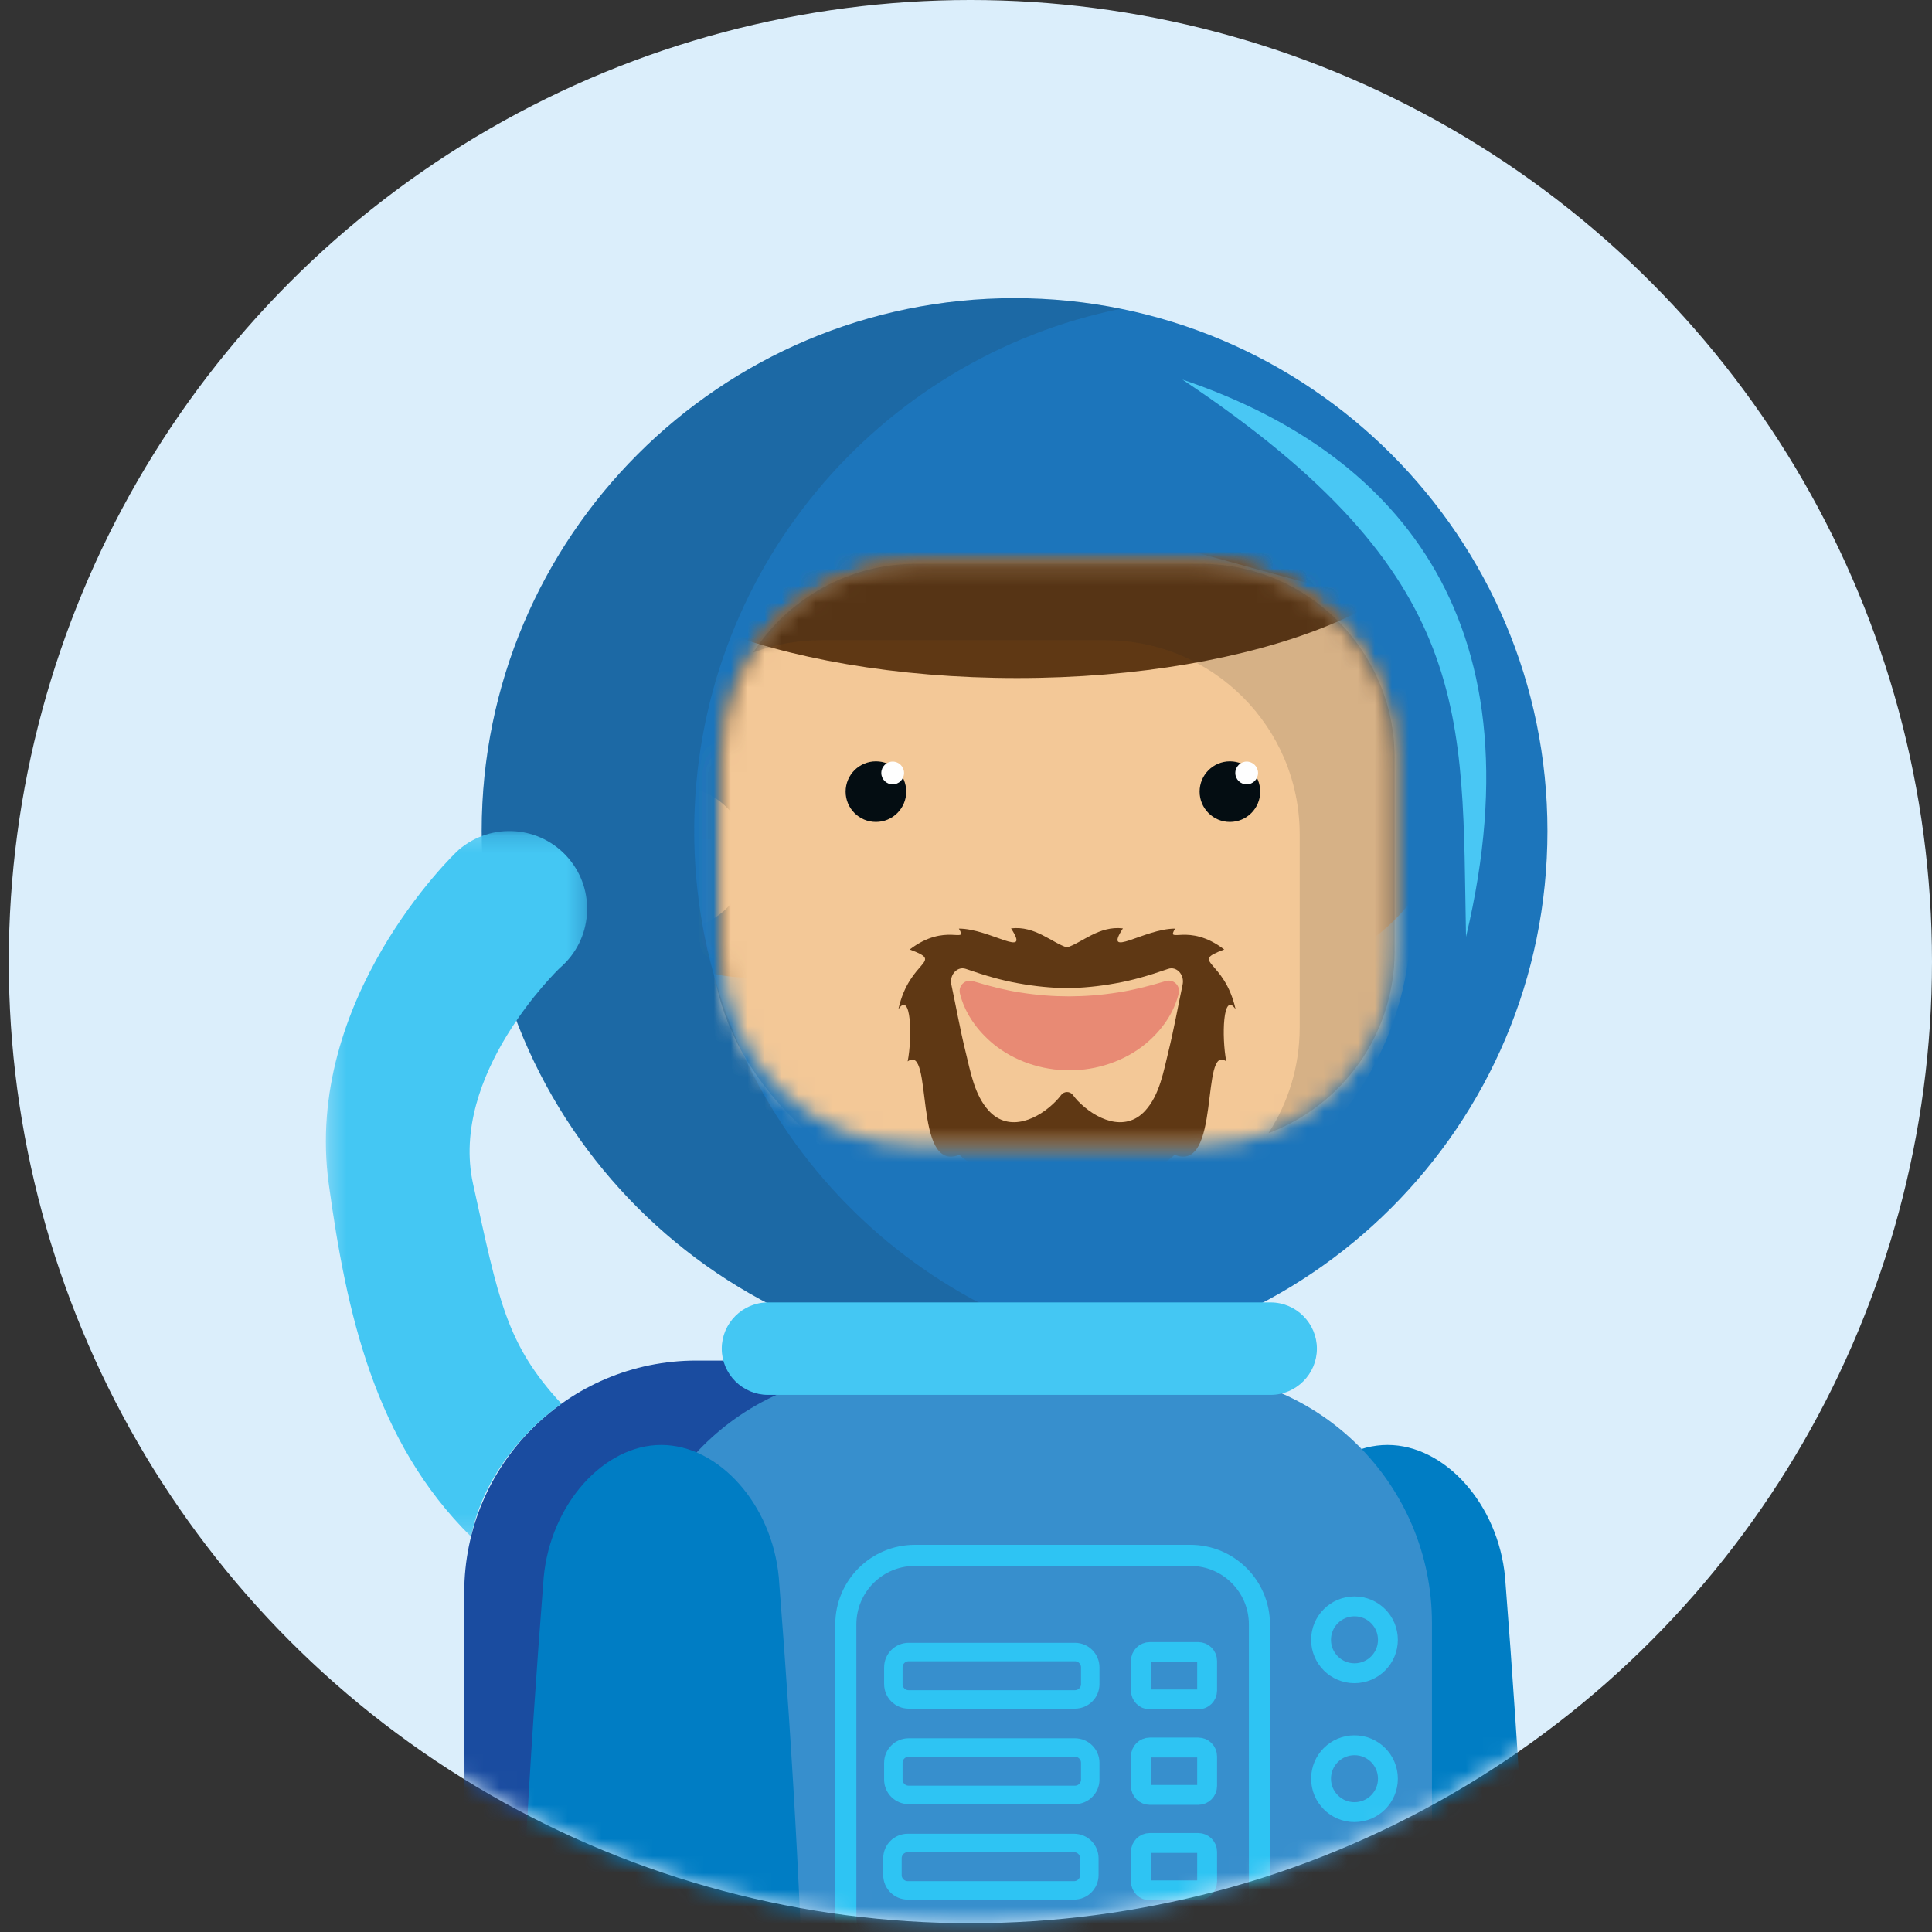 <?xml version="1.0" encoding="UTF-8"?>
<svg width="114px" height="114px" viewBox="0 0 114 114" version="1.1" xmlns="http://www.w3.org/2000/svg" xmlns:xlink="http://www.w3.org/1999/xlink">
    <rect x="0" y="0" width="114" height="114" fill="#333333" stroke="none"/>
    <!-- Generator: Sketch 63.1 (92452) - https://sketch.com -->
    <title>Group 223</title>
    <desc>Created with Sketch.</desc>
    <defs>
        <circle id="path-1" cx="56.741" cy="56.741" r="56.741"></circle>
        <path d="M11.791,0.215 C5.463,0.215 0.333,5.345 0.333,11.673 L0.333,11.673 L0.333,23.075 C0.333,29.403 5.463,34.532 11.791,34.532 L11.791,34.532 L28.565,34.532 C34.893,34.532 40.024,29.403 40.024,23.075 L40.024,23.075 L40.024,11.673 C40.024,5.345 34.893,0.215 28.565,0.215 L28.565,0.215" id="path-3"></path>
        <path d="M11.791,0.215 C5.463,0.215 0.333,5.345 0.333,11.673 L0.333,11.673 L0.333,23.075 C0.333,29.403 5.463,34.532 11.791,34.532 L11.791,34.532 L28.565,34.532 C34.893,34.532 40.024,29.403 40.024,23.075 L40.024,23.075 L40.024,11.673 C40.024,5.345 34.893,0.215 28.565,0.215 L28.565,0.215" id="path-5"></path>
        <path d="M11.791,0.215 C5.463,0.215 0.333,5.345 0.333,11.673 L0.333,11.673 L0.333,23.075 C0.333,29.403 5.463,34.532 11.791,34.532 L11.791,34.532 L28.565,34.532 C34.893,34.532 40.024,29.403 40.024,23.075 L40.024,23.075 L40.024,11.673 C40.024,5.345 34.893,0.215 28.565,0.215 L28.565,0.215" id="path-7"></path>
        <path d="M11.791,0.215 C5.463,0.215 0.333,5.345 0.333,11.673 L0.333,11.673 L0.333,23.075 C0.333,29.403 5.463,34.532 11.791,34.532 L11.791,34.532 L28.565,34.532 C34.893,34.532 40.024,29.403 40.024,23.075 L40.024,23.075 L40.024,11.673 C40.024,5.345 34.893,0.215 28.565,0.215 L28.565,0.215 L11.791,0.215 Z" id="path-9"></path>
        <polygon id="path-11" points="0.298 0.199 15.715 0.199 15.715 41.836 0.298 41.836"></polygon>
    </defs>
    <g id="App-website" stroke="none" stroke-width="1" fill="none" fill-rule="evenodd">
        <g id="Desktop-1440-+-(Home)" transform="translate(-356, -2628)">
            <g id="Group-223" transform="translate(413, 2685) scale(-1, 1) translate(-413, -2685) translate(356, 2628)">
                <mask id="mask-2" fill="white">
                    <use xlink:href="#path-1"></use>
                </mask>
                <use id="Mask" fill="#DBEEFB" xlink:href="#path-1"></use>
                <g mask="url(#mask-2)">
                    <g transform="translate(17.273, 17.273)">
                        <g id="Group-37" stroke="none" stroke-width="1" fill="none" fill-rule="evenodd">
                            <path d="M14.855,67.987 C18.243,67.988 21.383,71.479 21.79,75.791 C23.552,98.292 24.005,116.166 22.837,138.647 L6.872,138.647 C5.704,116.166 6.157,98.292 7.919,75.791 C8.326,71.48 11.466,67.986 14.855,67.987" id="Fill-3" fill="#007DC4"></path>
                            <path d="M55.642,119.047 L38.64,119.047 C31.079,119.047 24.948,112.917 24.948,105.355 L24.948,76.701 C24.948,69.139 31.079,63.009 38.64,63.009 L55.642,63.009 C63.204,63.009 69.334,69.139 69.334,76.701 L69.334,105.355 C69.334,112.917 63.204,119.047 55.642,119.047" id="Fill-25" fill="#1A4CA0"></path>
                            <path d="M59.579,115.291 L59.579,78.495 C59.579,70.332 52.961,63.715 44.797,63.715 L27.014,63.715 C18.851,63.715 12.233,70.332 12.233,78.495 L12.233,115.291 C12.233,115.335 12.236,115.378 12.237,115.421 L59.575,115.421 C59.576,115.378 59.579,115.335 59.579,115.291" id="Fill-27" fill="#378FCD"></path>
                            <path d="M5.418,31.763 C5.418,49.128 19.496,63.205 36.861,63.205 C54.226,63.205 68.304,49.128 68.304,31.763 C68.304,14.397 54.226,0.32 36.861,0.32 C19.496,0.32 5.418,14.397 5.418,31.763" id="Fill-31" fill="#1C75BB"></path>
                            <path d="M36.861,0.32 C34.713,0.32 32.617,0.535 30.591,0.946 C44.952,3.852 55.763,16.544 55.763,31.763 C55.763,46.981 44.952,59.673 30.591,62.58 C32.617,62.99 34.713,63.205 36.861,63.205 C54.226,63.205 68.304,49.128 68.304,31.763 C68.304,14.397 54.226,0.32 36.861,0.32" id="Fill-33" fill-opacity="0.14" fill="#231F20"></path>
                            <path d="M21.75,65.033 L51.412,65.033 C52.912,65.033 54.139,63.806 54.139,62.306 C54.139,60.806 52.912,59.578 51.412,59.578 L21.75,59.578 C20.249,59.578 19.022,60.806 19.022,62.306 C19.022,63.806 20.249,65.033 21.75,65.033" id="Fill-35" fill="#44C7F3"></path>
                        </g>
                        <g id="Group-55" stroke="none" stroke-width="1" fill="none" fill-rule="evenodd" transform="translate(14.103, 15.782)">
                            <g id="Group-40">
                                <mask id="mask-4" fill="white">
                                    <use xlink:href="#path-3"></use>
                                </mask>
                                <g id="Clip-39"></g>
                                <path d="M8.591,24.64 L38.218,24.64 C44.679,24.64 49.965,19.353 49.965,12.892 L49.965,-2.072 C49.965,-8.533 44.679,-13.82 38.218,-13.82 L8.591,-13.82 C2.129,-13.82 -3.157,-8.533 -3.157,-2.072 L-3.157,12.892 C-3.157,19.353 2.129,24.64 8.591,24.64" id="Fill-38" fill="#5F3814" mask="url(#mask-4)"></path>
                            </g>
                            <g id="Group-43">
                                <mask id="mask-6" fill="white">
                                    <use xlink:href="#path-5"></use>
                                </mask>
                                <g id="Clip-42"></g>
                                <path d="M27.959,39.733 L18.068,39.733 C7.734,39.733 -0.643,31.356 -0.643,21.022 L-0.643,11.13 C-0.643,0.797 7.734,-7.581 18.068,-7.581 L27.959,-7.581 C38.293,-7.581 46.671,0.797 46.671,11.13 L46.671,21.022 C46.671,31.356 38.293,39.733 27.959,39.733" id="Fill-41" fill="#F3C897" mask="url(#mask-6)"></path>
                            </g>
                            <g id="Group-46">
                                <mask id="mask-8" fill="white">
                                    <use xlink:href="#path-7"></use>
                                </mask>
                                <g id="Clip-45"></g>
                                <path d="M44.524,20.479 L44.524,20.477 L44.524,20.332 C44.523,20.331 44.522,20.331 44.521,20.331 C44.521,20.38 44.524,20.429 44.524,20.479" id="Fill-44" fill="#231F20" mask="url(#mask-8)"></path>
                            </g>
                            <mask id="mask-10" fill="white">
                                <use xlink:href="#path-9"></use>
                            </mask>
                            <g id="Clip-48"></g>
                            <polygon id="Fill-47" fill="#5F3814" mask="url(#mask-10)" points="40.662 16.47 46.781 16.47 46.781 -1.641 40.662 -1.641"></polygon>
                            <path d="M0.824,2.115 C0.824,2.115 -6.146,-2.692 -7.172,-10.447 C-8.199,-18.203 -0.9,-23.792 -0.9,-23.792 C-0.9,-23.792 -2.511,-13.82 10.052,-13.82 C22.615,-13.82 23.404,-7.711 23.404,-7.711 L14.383,-1.095 L0.811,2.631" id="Fill-49" fill="#5F3814" mask="url(#mask-10)"></path>
                            <path d="M27.959,-7.581 L23.722,-7.581 C32.052,-5.514 40.662,-2.906 40.662,6.064 L40.662,22.167 C40.662,30.973 32.274,37.306 24.174,39.529 L24.174,43.549 L32.92,43.549 L32.92,39.063 C40.846,36.888 46.671,29.637 46.671,21.022 L46.671,11.13 C46.671,0.797 38.293,-7.581 27.959,-7.581" id="Fill-50" fill="#E2E2E1" mask="url(#mask-10)"></path>
                            <path d="M48.387,-3.433 C48.387,2.303 36.848,6.954 22.615,6.954 C8.381,6.954 -3.157,2.303 -3.157,-3.433 C-3.157,-9.169 8.381,-13.82 22.615,-13.82 C36.848,-13.82 48.387,-9.169 48.387,-3.433" id="Fill-51" fill="#5F3814" mask="url(#mask-10)"></path>
                            <path d="M46.908,17.561 C46.908,19.88 45.027,21.76 42.708,21.76 C40.388,21.76 38.508,19.88 38.508,17.561 C38.508,15.241 40.388,13.361 42.708,13.361 C45.027,13.361 46.908,15.241 46.908,17.561" id="Fill-52" fill="#F3C897" mask="url(#mask-10)"></path>
                            <path d="M25.216,24.837 C25.665,24.7 26.095,25.107 25.984,25.563 C25.698,26.733 24.957,27.766 24.006,28.55 C22.778,29.554 21.146,30.101 19.529,30.1 C17.913,30.106 16.279,29.559 15.05,28.556 C14.096,27.771 13.354,26.733 13.071,25.558 C12.962,25.103 13.389,24.697 13.838,24.833 C14.906,25.155 15.781,25.369 16.619,25.498 C17.665,25.666 18.588,25.73 19.529,25.736 C20.471,25.735 21.395,25.67 22.443,25.504 C23.279,25.375 24.153,25.161 25.216,24.837" id="Fill-53" fill="#E88A74" mask="url(#mask-10)"></path>
                            <path d="M26.488,25.042 C26.207,26.358 25.975,27.681 25.653,28.988 C25.362,30.164 25.134,31.551 24.281,32.483 C23.074,33.803 21.328,32.975 20.285,31.883 C20.204,31.799 20.101,31.673 20.002,31.547 C19.827,31.324 19.489,31.327 19.318,31.553 C19.223,31.677 19.125,31.8 19.046,31.883 C18.002,32.975 16.256,33.803 15.05,32.483 C14.197,31.551 13.968,30.164 13.678,28.988 C13.356,27.681 13.123,26.358 12.842,25.042 C12.735,24.538 13.08,24.081 13.501,24.081 C13.566,24.081 13.633,24.092 13.7,24.116 C14.887,24.529 15.863,24.803 16.798,24.966 C17.82,25.153 18.737,25.235 19.655,25.254 L19.655,25.255 C19.658,25.255 19.662,25.255 19.666,25.255 C19.669,25.255 19.672,25.255 19.676,25.255 L19.676,25.254 C20.593,25.235 21.511,25.153 22.533,24.966 C23.468,24.803 24.444,24.529 25.63,24.116 C25.698,24.092 25.765,24.081 25.83,24.081 C26.25,24.081 26.596,24.538 26.488,25.042 M28.943,22.971 C26.827,21.348 25.484,22.691 26.044,21.739 C24.215,21.736 21.763,23.573 22.966,21.726 C21.551,21.555 20.542,22.582 19.666,22.849 C18.788,22.582 17.779,21.555 16.365,21.726 C17.568,23.573 15.115,21.736 13.287,21.739 C13.846,22.691 12.503,21.348 10.388,22.971 C12.475,23.754 10.388,23.502 9.716,26.496 C10.472,25.377 10.544,28.147 10.265,29.574 C11.804,28.455 10.552,36.196 13.315,35.087 C15.275,36.918 17.804,36.23 19.666,36.148 C21.527,36.23 24.055,36.918 26.016,35.087 C28.779,36.196 27.527,28.455 29.066,29.574 C28.786,28.147 28.858,25.377 29.615,26.496 C28.943,23.502 26.856,23.754 28.943,22.971" id="Fill-54" fill="#5F3814" mask="url(#mask-10)"></path>
                        </g>
                        <g id="Group-85" stroke="none" stroke-width="1" fill="none" fill-rule="evenodd" transform="translate(8.73, 5.037)">
                            <path d="M18.227,0.088 C0.842,11.678 1.753,19.882 1.493,32.969 C-3.065,13.826 6.051,4.19 18.227,0.088" id="Fill-56" fill="#49C7F4"></path>
                            <line x1="17.164" y1="10.96" x2="33.938" y2="10.96" id="Fill-58" fill="#231F20"></line>
                            <path d="M11.307,26.924 C11.307,20.596 16.437,15.466 22.765,15.466 L39.539,15.466 C40.952,15.466 42.304,15.723 43.554,16.191 C41.512,13.044 37.969,10.96 33.938,10.96 L17.164,10.96 C10.836,10.96 5.706,16.09 5.706,22.418 L5.706,33.819 C5.706,38.735 8.801,42.926 13.149,44.553 C11.986,42.759 11.307,40.622 11.307,38.325 L11.307,26.924 Z" id="Fill-60" fill-opacity="0.14" fill="#231F20"></path>
                            <g id="Group-64" transform="translate(53.054, 26.527)">
                                <mask id="mask-12" fill="white">
                                    <use xlink:href="#path-11"></use>
                                </mask>
                                <g id="Clip-63"></g>
                                <path d="M7.148,41.836 C12.845,36.215 14.502,28.612 15.544,21.022 C17.038,10.137 8.228,1.608 7.866,1.299 C5.939,-0.347 3.043,-0.119 1.398,1.807 C-0.243,3.728 -0.022,6.611 1.889,8.26 C2.026,8.381 8.448,14.591 7.029,21.022 C5.517,27.879 5.086,30.465 1.817,33.991 C4.374,35.824 6.52,38.655 7.148,41.836" id="Fill-62" fill="#44C7F3" mask="url(#mask-12)"></path>
                            </g>
                            <path d="M10.047,74.449 C10.047,75.538 9.163,76.422 8.074,76.422 C6.984,76.422 6.101,75.538 6.101,74.449 C6.101,73.359 6.984,72.476 8.074,72.476 C9.163,72.476 10.047,73.359 10.047,74.449 Z" id="Stroke-65" stroke="#2EC4F3" stroke-width="1.172"></path>
                            <path d="M10.047,82.644 C10.047,83.733 9.163,84.617 8.074,84.617 C6.984,84.617 6.101,83.733 6.101,82.644 C6.101,81.554 6.984,80.671 8.074,80.671 C9.163,80.671 10.047,81.554 10.047,82.644 Z" id="Stroke-67" stroke="#2EC4F3" stroke-width="1.172"></path>
                            <path d="M10.047,90.838 C10.047,91.928 9.163,92.811 8.074,92.811 C6.984,92.811 6.101,91.928 6.101,90.838 C6.101,89.749 6.984,88.865 8.074,88.865 C9.163,88.865 10.047,89.749 10.047,90.838 Z" id="Stroke-69" stroke="#2EC4F3" stroke-width="1.172"></path>
                            <path d="M34.016,94.82 L17.755,94.82 C15.506,94.82 13.683,92.997 13.683,90.748 L13.683,73.54 C13.683,71.291 15.506,69.467 17.755,69.467 L34.016,69.467 C36.265,69.467 38.089,71.291 38.089,73.54 L38.089,90.748 C38.089,92.997 36.265,94.82 34.016,94.82 Z" id="Stroke-71" stroke="#2EC4F3" stroke-width="1.245"></path>
                            <path d="M34.381,77.967 L24.57,77.967 C24.071,77.967 23.666,77.563 23.666,77.064 L23.666,76.074 C23.666,75.575 24.071,75.17 24.57,75.17 L34.381,75.17 C34.879,75.17 35.284,75.575 35.284,76.074 L35.284,77.064 C35.284,77.563 34.879,77.967 34.381,77.967 Z" id="Stroke-73" stroke="#2EC4F3" stroke-width="1.089"></path>
                            <path d="M20.154,77.967 L17.293,77.967 C17.003,77.967 16.769,77.733 16.769,77.444 L16.769,75.694 C16.769,75.405 17.003,75.17 17.293,75.17 L20.154,75.17 C20.443,75.17 20.678,75.405 20.678,75.694 L20.678,77.444 C20.678,77.733 20.443,77.967 20.154,77.967 Z" id="Stroke-75" stroke="#2EC4F3" stroke-width="1.172"></path>
                            <path d="M20.154,83.601 L17.293,83.601 C17.003,83.601 16.769,83.366 16.769,83.077 L16.769,81.328 C16.769,81.038 17.003,80.804 17.293,80.804 L20.154,80.804 C20.443,80.804 20.678,81.038 20.678,81.328 L20.678,83.077 C20.678,83.366 20.443,83.601 20.154,83.601 Z" id="Stroke-77" stroke="#2EC4F3" stroke-width="1.172"></path>
                            <path d="M20.154,89.234 L17.293,89.234 C17.003,89.234 16.769,89 16.769,88.71 L16.769,86.961 C16.769,86.671 17.003,86.437 17.293,86.437 L20.154,86.437 C20.443,86.437 20.678,86.671 20.678,86.961 L20.678,88.71 C20.678,89 20.443,89.234 20.154,89.234 Z" id="Stroke-79" stroke="#2EC4F3" stroke-width="1.172"></path>
                            <path d="M34.381,83.601 L24.57,83.601 C24.071,83.601 23.666,83.197 23.666,82.698 L23.666,81.707 C23.666,81.208 24.071,80.804 24.57,80.804 L34.381,80.804 C34.879,80.804 35.284,81.208 35.284,81.707 L35.284,82.698 C35.284,83.197 34.879,83.601 34.381,83.601 Z" id="Stroke-81" stroke="#2EC4F3" stroke-width="1.089"></path>
                            <path d="M34.434,89.234 L24.623,89.234 C24.124,89.234 23.719,88.83 23.719,88.331 L23.719,87.34 C23.719,86.841 24.124,86.437 24.623,86.437 L34.434,86.437 C34.933,86.437 35.337,86.841 35.337,87.34 L35.337,88.331 C35.337,88.83 34.933,89.234 34.434,89.234 Z" id="Stroke-83" stroke="#2EC4F3" stroke-width="1.089"></path>
                        </g>
                        <path d="M57.71,67.987 C54.321,67.988 51.181,71.479 50.774,75.791 C49.012,98.292 48.559,116.166 49.727,138.647 L65.692,138.647 C66.86,116.166 66.407,98.292 64.645,75.791 C64.238,71.48 61.098,67.986 57.71,67.987" id="Fill-100" stroke="none" fill="#007DC4" fill-rule="evenodd"></path>
                        <path d="M43.757,29.438 C43.757,30.148 44.333,30.723 45.042,30.723 C45.752,30.723 46.327,30.148 46.327,29.438 C46.327,28.729 45.752,28.154 45.042,28.154 C44.333,28.154 43.757,28.729 43.757,29.438" id="Fill-110" stroke="none" fill="#040D12" fill-rule="evenodd"></path>
                        <path d="M43.757,29.438 C43.757,30.148 44.333,30.723 45.042,30.723 C45.752,30.723 46.327,30.148 46.327,29.438 C46.327,28.729 45.752,28.154 45.042,28.154 C44.333,28.154 43.757,28.729 43.757,29.438 Z" id="Stroke-112" stroke="#040D12" stroke-width="1.007" fill="none"></path>
                        <path d="M44.725,28.337 C44.725,28.707 44.424,29.008 44.053,29.008 C43.683,29.008 43.382,28.707 43.382,28.337 C43.382,27.966 43.683,27.665 44.053,27.665 C44.424,27.665 44.725,27.966 44.725,28.337" id="Fill-114" stroke="none" fill="#FEFEFE" fill-rule="evenodd"></path>
                        <path d="M22.87,29.438 C22.87,30.148 23.445,30.723 24.154,30.723 C24.864,30.723 25.439,30.148 25.439,29.438 C25.439,28.729 24.864,28.154 24.154,28.154 C23.445,28.154 22.87,28.729 22.87,29.438" id="Fill-116" stroke="none" fill="#040D12" fill-rule="evenodd"></path>
                        <path d="M22.87,29.438 C22.87,30.148 23.445,30.723 24.154,30.723 C24.864,30.723 25.439,30.148 25.439,29.438 C25.439,28.729 24.864,28.154 24.154,28.154 C23.445,28.154 22.87,28.729 22.87,29.438 Z" id="Stroke-118" stroke="#040D12" stroke-width="1.007" fill="none"></path>
                        <path d="M23.837,28.337 C23.837,28.707 23.536,29.008 23.166,29.008 C22.795,29.008 22.494,28.707 22.494,28.337 C22.494,27.966 22.795,27.665 23.166,27.665 C23.536,27.665 23.837,27.966 23.837,28.337" id="Fill-120" stroke="none" fill="#FEFEFE" fill-rule="evenodd"></path>
                    </g>
                </g>
            </g>
        </g>
    </g>
</svg>